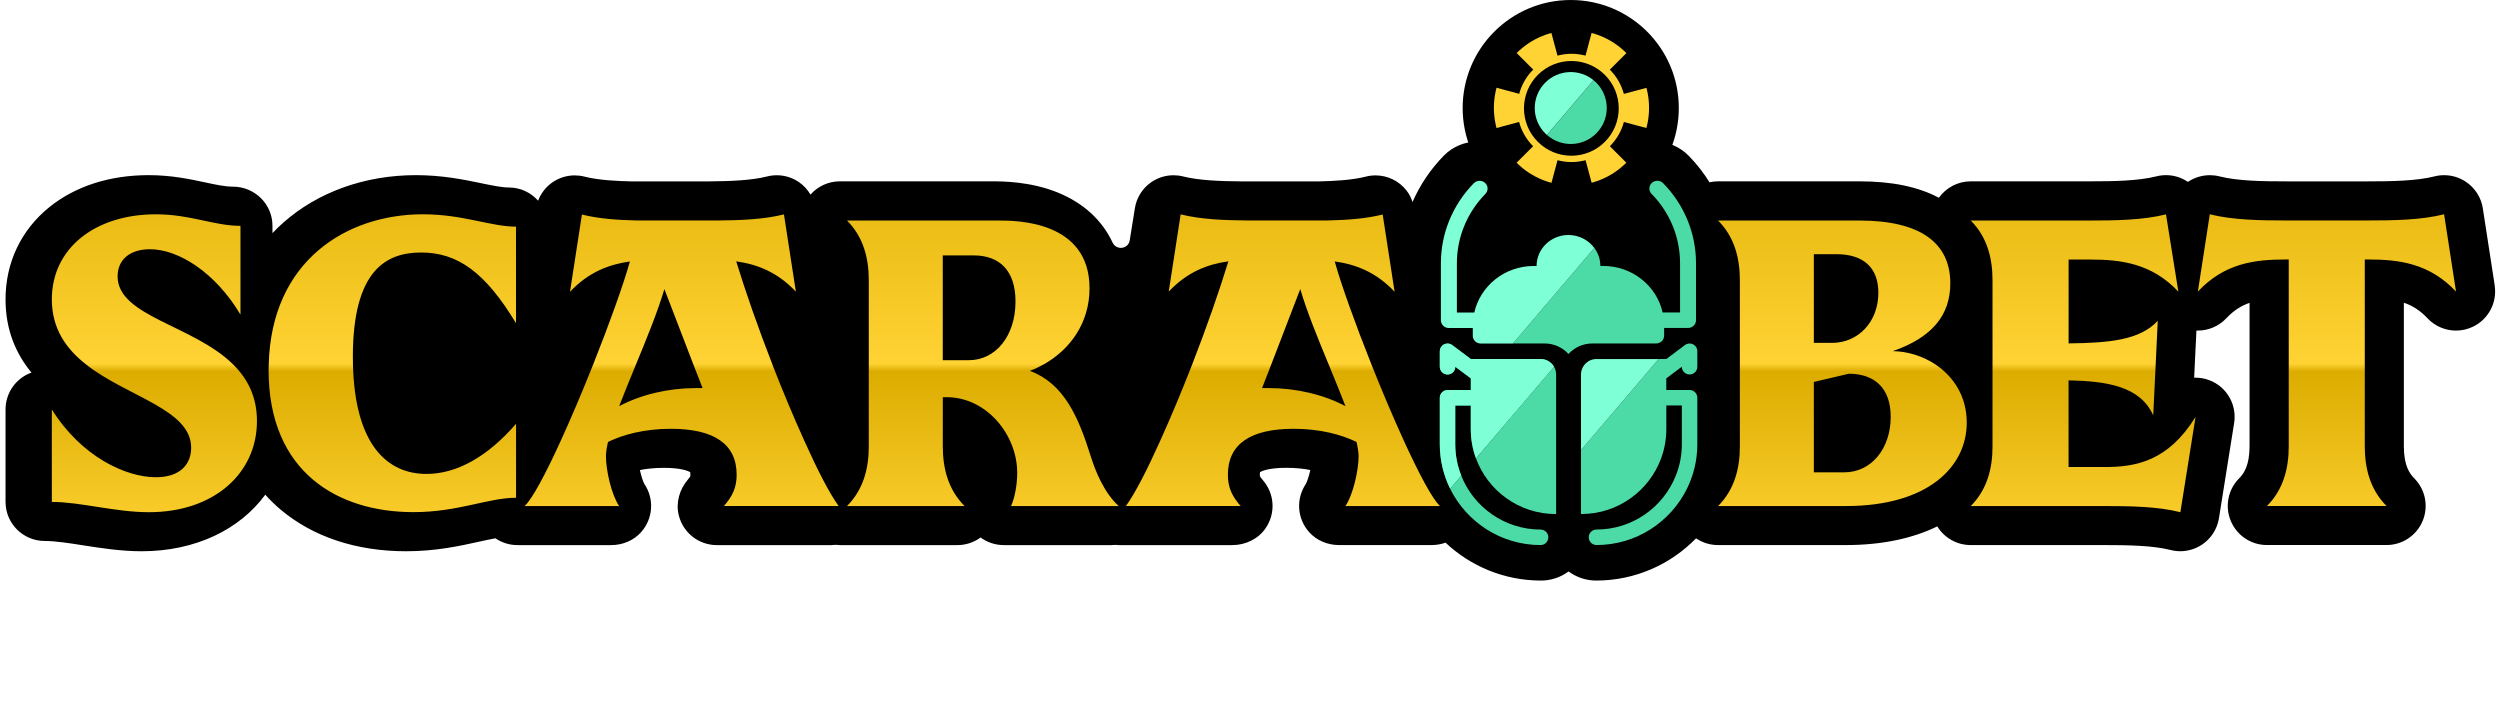 <svg width="1227" height="346" viewBox="0 0 1227 346" fill="none" xmlns="http://www.w3.org/2000/svg">
<path d="M1224.42 140.166L1218.57 102.248C1217.75 96.906 1214.69 92.14 1210.16 89.155C1206.99 87.06 1203.3 85.978 1199.56 85.978C1197.98 85.978 1196.39 86.17 1194.83 86.571C1185.98 88.823 1173.68 89.015 1161.86 89.015H1122.31C1110.49 89.015 1098.19 88.823 1089.34 86.571C1087.77 86.17 1086.18 85.978 1084.61 85.978C1080.87 85.978 1077.19 87.06 1074 89.155C1073.95 89.19 1073.9 89.242 1073.83 89.277C1073.76 89.225 1073.69 89.172 1073.62 89.12C1070.46 87.043 1066.79 85.96 1063.07 85.96C1061.48 85.96 1059.89 86.153 1058.34 86.554C1049.48 88.806 1037.19 88.998 1025.36 88.998H967.254C960.951 88.998 955.168 92.071 951.604 97.063C941.421 91.651 928.601 88.998 912.625 88.998H843.231C841.8 88.998 840.385 89.155 839.025 89.47C836.123 84.808 832.717 80.426 828.771 76.411C824.474 72.012 818.482 69.481 812.301 69.481C806.466 69.481 800.912 71.663 796.651 75.608C792.165 79.746 789.507 85.629 789.35 91.756C789.334 92.647 789.37 93.537 789.456 94.41H747.922C748.008 93.519 748.044 92.647 748.029 91.739C747.871 85.629 745.198 79.746 740.707 75.59C736.466 71.645 730.912 69.481 725.077 69.481C718.927 69.481 712.919 71.995 708.627 76.394C702.06 83.098 696.907 90.813 693.272 99.141C692.59 97.116 691.648 95.195 690.319 93.502C686.516 88.649 680.87 86.082 675.127 86.082C673.538 86.082 671.944 86.275 670.392 86.676C663.335 88.474 654.079 88.876 647.634 89.015H608.879C599.343 88.945 588.534 88.597 580.709 86.606C579.135 86.205 577.547 86.013 575.974 86.013C572.237 86.013 568.551 87.095 565.374 89.19C560.848 92.175 557.808 96.924 556.988 102.283C556.988 102.283 555.817 109.633 554.473 117.942C553.776 122.307 547.905 123.022 546.037 119.007C540.935 108.114 531.858 99.735 519.42 94.602C505.814 88.998 491.877 88.998 486.62 88.998H412.181C406.575 88.998 401.371 91.442 397.79 95.51C396.323 93.013 394.314 90.831 391.834 89.19C388.656 87.095 384.97 86.013 381.233 86.013C379.643 86.013 378.054 86.205 376.499 86.606C368.675 88.597 357.881 88.945 348.328 89.015H309.571C303.127 88.876 293.87 88.474 286.814 86.676C285.259 86.275 283.652 86.082 282.081 86.082C278.343 86.082 274.658 87.165 271.479 89.26C268.073 91.512 265.523 94.759 264.108 98.495C260.58 94.532 255.463 92.018 249.752 92.018C246.276 92.018 241.578 91.04 236.111 89.906C227.623 88.143 217.039 85.96 204.149 85.96C179.069 85.96 155.91 94.27 138.933 109.371C137.221 110.89 135.475 112.566 133.728 114.416V110.82C133.728 100.206 125.048 91.651 114.429 91.617C110.377 91.617 105.853 90.622 100.613 89.504C93.278 87.933 84.16 85.96 72.965 85.96C53.84 85.96 37.004 91.372 24.271 101.62C10.369 112.81 2.719 128.888 2.719 146.905C2.719 162.11 7.924 173.737 15.434 182.867C7.854 185.59 2.719 192.8 2.719 200.936V246.307C2.719 256.921 11.329 265.511 21.931 265.511C27.223 265.511 33.86 266.558 40.898 267.658C49.596 269.02 59.447 270.556 69.542 270.556C95.88 270.556 117.66 259.907 130.2 242.798C132.68 245.574 135.195 247.966 137.623 250.026C153.499 263.451 174.825 270.556 199.311 270.556C213.825 270.556 225.422 268.007 234.731 265.947C237.77 265.284 240.6 264.656 243.15 264.202C246.276 266.331 250.014 267.536 253.961 267.536H299.93C305.502 267.536 310.934 265.354 314.636 261.199C320.662 254.46 321.116 244.788 316.313 237.631C315.597 236.426 314.724 233.634 314.06 230.701C317.344 230.054 321.256 229.618 325.779 229.618C334.46 229.618 337.865 231.207 338.756 231.731C338.809 231.975 338.844 232.394 338.844 233.022C338.844 233.563 338.791 233.773 338.791 233.79C338.791 233.79 338.564 234.262 337.551 235.449C333.482 240.25 331.63 246.709 333.115 252.819C335.263 261.618 343.07 267.536 351.803 267.536H408.095C408.741 267.536 409.387 267.466 410.033 267.396C410.749 267.484 411.466 267.536 412.181 267.536H469.888C474.08 267.536 478.044 266.174 481.275 263.8C484.524 266.192 488.506 267.536 492.663 267.536H545.513C546.18 267.536 546.826 267.484 547.468 267.431C548.012 267.484 548.537 267.536 549.076 267.536H604.811C611.287 267.536 617.559 264.551 621.21 259.191C626.22 251.824 625.522 242.222 619.845 235.711C618.659 234.349 618.399 233.79 618.364 233.721C618.364 233.721 618.328 233.494 618.328 233.005C618.328 232.394 618.379 231.975 618.415 231.713C619.306 231.189 622.696 229.601 631.392 229.601C635.913 229.601 639.829 230.037 643.113 230.683C642.446 233.616 641.555 236.409 640.857 237.614C636.056 244.771 636.524 254.425 642.537 261.181C646.239 265.336 651.686 267.518 657.241 267.518H702.67C705.007 267.518 707.314 267.099 709.483 266.349C721.742 277.871 738.228 284.941 756.343 284.941C761.215 284.941 765.93 283.37 769.86 280.472C773.791 283.37 778.505 284.941 783.378 284.941C802.592 284.941 819.948 276.998 832.422 264.219C835.528 266.314 839.249 267.518 843.18 267.518H905.915C924.238 267.518 939.12 264.062 950.82 258.353C954.277 263.992 960.442 267.518 967.203 267.518H1032.37C1044.22 267.518 1056.56 267.71 1065.36 269.945C1066.93 270.346 1068.52 270.539 1070.09 270.539C1073.81 270.539 1077.48 269.456 1080.64 267.379C1085.15 264.411 1088.2 259.68 1089.06 254.355L1096.52 207.587C1097.95 198.561 1092.83 189.763 1084.26 186.568C1082.06 185.748 1079.79 185.364 1077.55 185.364C1077.32 185.364 1077.09 185.364 1076.89 185.364L1078.01 162.215C1078.23 162.215 1078.46 162.25 1078.69 162.25C1083.86 162.25 1088.96 160.155 1092.67 156.209C1096.24 152.439 1099.87 150.082 1104.08 148.65V219.056C1104.08 228.553 1101.18 232.551 1099.02 234.716C1093.51 240.215 1091.87 248.472 1094.86 255.647C1097.83 262.822 1104.83 267.501 1112.61 267.501H1171.3C1179.08 267.501 1186.08 262.822 1189.05 255.647C1192.02 248.472 1190.38 240.215 1184.88 234.716C1182.71 232.551 1179.81 228.571 1179.81 219.056V148.581C1184.09 150.012 1187.79 152.386 1191.41 156.209C1195.13 160.155 1200.23 162.25 1205.4 162.25C1208.26 162.25 1211.14 161.621 1213.84 160.294C1221.4 156.611 1225.68 148.423 1224.38 140.113L1224.42 140.166Z" fill="black"/>
<path d="M949.791 178.799C943.503 174.645 936.06 172.427 928.968 172.34C948.131 165.689 957.214 154.796 957.214 139.084C957.214 119.322 942.679 108.236 912.625 108.236H843.23C851.3 116.302 853.922 126.776 853.922 137.461V219.126C853.922 229.811 851.3 240.302 843.23 248.368H905.97C946.12 248.368 965.279 229.199 965.279 207.43C965.279 194.424 958.696 184.683 949.791 178.799ZM890.233 124.751H901.322C914.437 124.751 921.896 131.211 921.896 143.693C921.896 158.008 912.009 168.29 899.102 168.29H890.233V124.751ZM905.146 231.818H890.233V187.459L907.381 183.426C920.292 183.426 927.96 190.706 927.96 204.602C927.96 219.912 918.683 231.818 905.166 231.818H905.146ZM1160.63 219.109C1160.63 229.793 1163.25 240.285 1171.32 248.351H1112.62C1120.69 240.285 1123.31 229.793 1123.31 219.109V127.352H1121.9C1106.56 127.352 1091.84 129.168 1078.72 143.082L1084.57 105.164C1095.66 107.992 1109.39 108.202 1122.29 108.202H1161.84C1174.74 108.202 1188.48 107.992 1199.56 105.164L1205.41 143.082C1192.3 129.168 1177.38 127.352 1162.24 127.352H1160.63V219.109ZM1077.58 204.602L1070.13 251.388C1059.03 248.56 1045.31 248.368 1032.4 248.368H967.239C975.309 240.302 977.926 229.811 977.926 219.126V137.461C977.926 126.776 975.309 116.302 967.239 108.236H1025.35C1038.25 108.236 1051.98 108.027 1063.07 105.199L1069.13 143.117C1056.02 129.203 1040.89 127.387 1025.96 127.387H1015.27V168.534C1035.23 168.325 1050.35 166.911 1059.03 157.432L1058.01 178.817L1056.8 203.816C1050.34 189.501 1034.01 187.092 1015.25 186.673V229.217H1032.99C1048.33 229.217 1064.07 226.389 1077.58 204.619V204.602ZM114.358 178.799C121.363 185.696 126.113 194.511 126.113 206.627C126.113 232.22 105.137 251.388 73.052 251.388C56.513 251.388 39.571 246.343 25.441 246.343V200.971C39.955 224.154 61.752 234.227 76.476 234.227C88.772 234.227 93.819 227.576 93.819 219.72C93.819 200.848 62.381 194.773 42.139 178.799C32.532 171.223 25.441 161.412 25.441 146.94C25.441 121.714 46.819 105.181 76.476 105.181C93.627 105.181 104.91 110.838 118.026 110.838V154.394C105.521 133.428 87.357 122.325 73.647 122.325C63.569 122.325 57.718 127.579 57.718 135.645C57.718 155.25 94.797 159.544 114.358 178.799ZM207.677 105.181C227.256 105.181 240.966 111.239 253.262 111.239V158.619C238.137 133.62 224.619 123.931 206.664 123.931C189.723 123.931 173.183 132.398 173.183 175.151C173.183 176.391 173.183 177.595 173.235 178.782C174.143 218.358 190.107 232.604 209.301 232.604C223.833 232.604 238.958 224.538 253.28 208.006V244.3C239.569 244.3 225.038 251.353 202.839 251.353C166.127 251.353 131.824 231.993 131.824 181.593C131.824 180.633 131.859 179.708 131.894 178.782C133.204 128.33 169.654 105.164 207.694 105.164L207.677 105.181ZM379.067 178.799C372.133 160.993 365.95 143.309 361.339 128.278C371.644 129.726 381.512 133.497 390.612 143.134L384.761 105.216C375.05 107.695 363.348 108.132 351.926 108.219H312.89C303.284 108.009 293.73 107.364 285.608 105.286L279.758 143.204C288.857 133.55 298.847 129.779 309.152 128.33C306.008 139.625 299.074 158.916 291.163 178.799C286.01 191.719 280.456 204.899 275.234 216.298C267.776 232.639 261.105 245.138 257.471 248.368H303.86C300.035 242.712 297.398 230.613 297.398 223.962C297.398 221.937 297.799 219.528 298.411 216.909C305.869 213.278 316.365 210.45 329.272 210.45C350.458 210.45 361.549 217.922 361.549 233.04C361.549 239.5 359.331 243.724 355.296 248.351H411.588C406.942 241.891 401.091 230.404 394.838 216.491C389.389 204.48 384.027 191.596 379.032 178.782L379.067 178.799ZM341.201 190.479C328.085 190.479 314.374 193.709 303.878 199.365C306.34 192.94 309.24 185.923 312.174 178.799C317.431 166.038 322.828 152.875 326.077 141.877C330.338 153.05 335.77 167.173 340.276 178.799C341.953 183.147 343.524 187.144 344.834 190.479H341.201ZM706.753 248.351C703.123 245.121 696.469 232.621 688.995 216.281C683.787 204.881 678.217 191.718 673.065 178.782C665.153 158.898 658.218 139.608 655.077 128.312C665.397 129.744 675.371 133.532 684.469 143.186L678.619 105.269C670.478 107.346 660.927 107.992 651.34 108.202H612.3C600.88 108.114 589.175 107.678 579.466 105.199L573.616 143.117C582.714 133.463 592.581 129.709 602.886 128.26C598.279 143.291 592.093 160.975 585.158 178.782C580.164 191.596 574.803 204.48 569.355 216.491C563.103 230.404 557.253 241.891 552.605 248.351H608.894C604.862 243.724 602.642 239.482 602.642 233.04C602.642 217.922 613.736 210.45 634.921 210.45C647.827 210.45 658.325 213.278 665.784 216.909C666.395 219.528 666.797 221.955 666.797 223.962C666.797 230.613 664.175 242.712 660.331 248.368H706.723L706.753 248.351ZM623.043 190.479H619.413C620.721 187.127 622.294 183.129 623.969 178.799C628.475 167.191 633.907 153.05 638.169 141.877C641.402 152.875 646.799 166.038 652.073 178.799C655.006 185.923 657.903 192.94 660.367 199.365C649.869 193.709 636.158 190.479 623.043 190.479ZM505.483 182.012C507.841 181.122 510.128 180.039 512.327 178.799C525.168 171.572 534.739 158.532 534.739 141.493C534.739 108.236 498.619 108.236 490.148 108.236H415.71C423.779 116.302 426.398 126.776 426.398 137.461V219.126C426.398 229.811 423.779 240.302 415.71 248.368H473.416C465.347 240.302 462.727 229.811 462.727 219.126V194.93H464.543C484.314 194.93 499.247 213.487 499.247 232.045C499.247 238.504 497.833 244.946 496.208 248.385H549.061C541.796 241.734 537.565 231.05 535.35 223.979C529.287 204.619 522.23 188.279 505.5 182.029L505.483 182.012ZM462.709 125.345H477.835C490.951 125.345 498.409 133.201 498.409 147.935C498.409 165.078 488.524 176.775 475.616 176.775H462.709V125.345Z" fill="url(#paint0_linear_40007001_73)"/>
<path d="M756.111 267.514C758.208 267.514 759.919 265.821 759.919 263.709C759.919 261.597 758.224 259.903 756.111 259.903C738.454 259.903 723.328 248.924 717.178 233.441L711.715 239.865C719.8 256.22 736.652 267.514 756.111 267.514Z" fill="#4CDBA7"/>
<path d="M724.414 224.975C730.264 240.914 745.599 252.297 763.551 252.297H763.744V183.81C763.744 182.414 763.362 181.122 762.716 180.005L724.414 224.975Z" fill="#4CDBA7"/>
<path d="M756.11 176.198H721.861L712.727 169.355C711.572 168.482 710.034 168.36 708.746 168.988C707.453 169.634 706.648 170.944 706.648 172.393V180.004C706.648 182.099 708.344 183.81 710.457 183.81C712.57 183.81 714.265 182.116 714.265 180.004L721.876 185.713V191.421H710.457C708.359 191.421 706.648 193.115 706.648 195.227V218.062C706.648 225.882 708.481 233.284 711.73 239.866L717.198 233.441C715.309 228.676 714.245 223.491 714.245 218.062V199.033H721.861V210.642C721.861 215.67 722.752 220.506 724.412 224.975L762.714 180.004C761.385 177.735 758.941 176.198 756.126 176.198H756.11Z" fill="url(#paint1_linear_40007001_73)"/>
<path d="M756.11 176.198H721.861L712.727 169.355C711.572 168.482 710.034 168.36 708.746 168.988C707.453 169.634 706.648 170.944 706.648 172.393V180.004C706.648 182.099 708.344 183.81 710.457 183.81C712.57 183.81 714.265 182.116 714.265 180.004L721.876 185.713V191.421H710.457C708.359 191.421 706.648 193.115 706.648 195.227V218.062C706.648 225.882 708.481 233.284 711.73 239.866L717.198 233.441C715.309 228.676 714.245 223.491 714.245 218.062V199.033H721.861V210.642C721.861 215.67 722.752 220.506 724.412 224.975L762.714 180.004C761.385 177.735 758.941 176.198 756.126 176.198H756.11Z" fill="#7EFFD6"/>
<path d="M830.954 168.989C829.661 168.343 828.123 168.483 826.968 169.356L817.834 176.199H814.061L775.953 220.943V252.279H776.147C794.098 252.279 809.418 240.879 815.283 224.958C816.928 220.489 817.834 215.653 817.834 210.625V199.016H825.451V218.045C825.451 223.474 824.402 228.659 822.498 233.425C816.352 248.909 801.226 259.89 783.57 259.89C781.472 259.89 779.761 261.584 779.761 263.696C779.761 265.808 781.457 267.502 783.57 267.502C803.024 267.502 819.896 256.207 827.966 239.849C831.214 233.268 833.047 225.866 833.047 218.045V195.21C833.047 193.115 831.356 191.405 829.238 191.405H817.819V185.696L825.435 179.987C825.435 182.082 827.126 183.793 829.238 183.793C831.356 183.793 833.047 182.1 833.047 179.987V172.376C833.047 170.927 832.227 169.618 830.954 168.972V168.989Z" fill="#4CDBA7"/>
<path d="M783.57 176.198C780.754 176.198 778.31 177.734 776.982 180.004C776.335 181.121 775.953 182.43 775.953 183.81V220.959L814.061 176.216H783.57V176.198Z" fill="#7EFFD6"/>
<path d="M816.265 89.906C814.779 88.387 812.299 88.317 810.726 89.766C809.153 91.215 809.102 93.624 810.589 95.143C819.616 104.378 824.574 116.476 824.574 129.22V153.364H816.021C813.083 140.323 801.155 130.53 786.884 130.53H785.453C785.453 127.23 784.353 124.175 782.52 121.679L742.574 168.569H758.067C762.731 168.569 766.941 170.577 769.802 173.737C772.669 170.577 776.879 168.569 781.543 168.569H812.839C815.008 168.569 816.754 166.859 816.754 164.763V160.958H828.49C830.653 160.958 832.4 159.265 832.4 157.152V129.203C832.4 114.503 826.672 100.538 816.245 89.888L816.265 89.906Z" fill="#4CDBA7"/>
<path d="M769.809 115.324C761.179 115.324 754.159 122.15 754.159 130.547H752.723C738.457 130.547 726.528 140.34 723.59 153.382H715.037V129.237C715.037 116.494 720.011 104.396 729.023 95.16C730.51 93.642 730.459 91.233 728.885 89.784C727.333 88.335 724.848 88.405 723.346 89.923C712.939 100.572 707.191 114.539 707.191 129.237V157.187C707.191 159.282 708.938 160.993 711.107 160.993H722.842V164.799C722.842 166.893 724.588 168.604 726.752 168.604H742.561L782.502 121.713C779.656 117.856 775.028 115.341 769.789 115.341L769.809 115.324Z" fill="#7EFFD6"/>
<path d="M770.912 106.037C800.207 106.037 823.958 82.3 823.958 53.018C823.958 23.737 800.207 0 770.912 0C741.617 0 717.871 23.737 717.871 53.018C717.871 82.3 741.617 106.037 770.912 106.037Z" fill="black"/>
<path d="M798.212 26.029C813.078 40.885 813.078 64.994 798.197 79.85C783.315 94.724 759.213 94.724 744.351 79.868C729.485 65.011 729.485 40.903 744.366 26.046C759.248 11.172 783.35 11.172 798.212 26.029Z" fill="#FFD334"/>
<path d="M787.662 36.748C796.744 45.826 796.744 60.543 787.662 69.62C778.579 78.698 763.855 78.698 754.777 69.62C745.694 60.543 745.694 45.826 754.777 36.748C763.855 27.67 778.579 27.67 787.662 36.748Z" fill="black"/>
<path d="M781.237 15.869L778.177 27.302C773.671 26.098 768.921 26.098 764.415 27.302L761.34 15.869C767.857 14.141 774.72 14.141 781.237 15.869Z" fill="black"/>
<path d="M798.476 25.819C803.414 30.759 806.754 36.729 808.429 43.03L796.989 46.085C795.818 41.721 793.532 37.602 790.105 34.18L798.476 25.819Z" fill="black"/>
<path d="M808.428 62.917C806.753 69.218 803.434 75.188 798.49 80.128L790.125 71.767C793.546 68.345 795.837 64.226 797.008 59.862L808.443 62.934L808.428 62.917Z" fill="black"/>
<path d="M778.197 78.629L781.272 90.062C774.755 91.79 767.892 91.79 761.375 90.062L764.435 78.629C768.941 79.833 773.691 79.833 778.197 78.629Z" fill="black"/>
<path d="M745.573 59.862C746.744 64.226 749.03 68.345 752.451 71.767L744.086 80.128C739.143 75.188 735.808 69.218 734.133 62.917L745.573 59.862Z" fill="black"/>
<path d="M744.137 25.785L752.507 34.146C749.081 37.567 746.795 41.687 745.624 46.05L734.184 42.978C735.859 36.677 739.178 30.725 744.122 25.768L744.137 25.785Z" fill="black"/>
<path d="M783.423 40.537C783.001 40.118 782.563 39.734 782.13 39.367L759.25 66.23C766.184 72.375 776.784 72.148 783.423 65.497C790.322 58.603 790.322 47.431 783.423 40.537Z" fill="#4CDBA7"/>
<path d="M758.428 40.536C751.529 47.431 751.529 58.602 758.428 65.497C758.688 65.759 758.968 65.986 759.227 66.23L782.108 39.366C775.173 33.676 764.904 34.06 758.428 40.536Z" fill="#7EFFD6"/>
<defs>
<linearGradient id="paint0_linear_40007001_73" x1="615.426" y1="84.948" x2="615.426" y2="268.427" gradientUnits="userSpaceOnUse">
<stop stop-color="#E4B50B"/>
<stop offset="0.51" stop-color="#FFD334"/>
<stop offset="0.53" stop-color="#DCAC00"/>
<stop offset="1" stop-color="#FFD334"/>
</linearGradient>
<linearGradient id="paint1_linear_40007001_73" x1="734.661" y1="110.977" x2="734.661" y2="239.429" gradientUnits="userSpaceOnUse">
<stop stop-color="#4CE4B3"/>
<stop offset="1" stop-color="#009B68"/>
</linearGradient>
</defs>
</svg>
